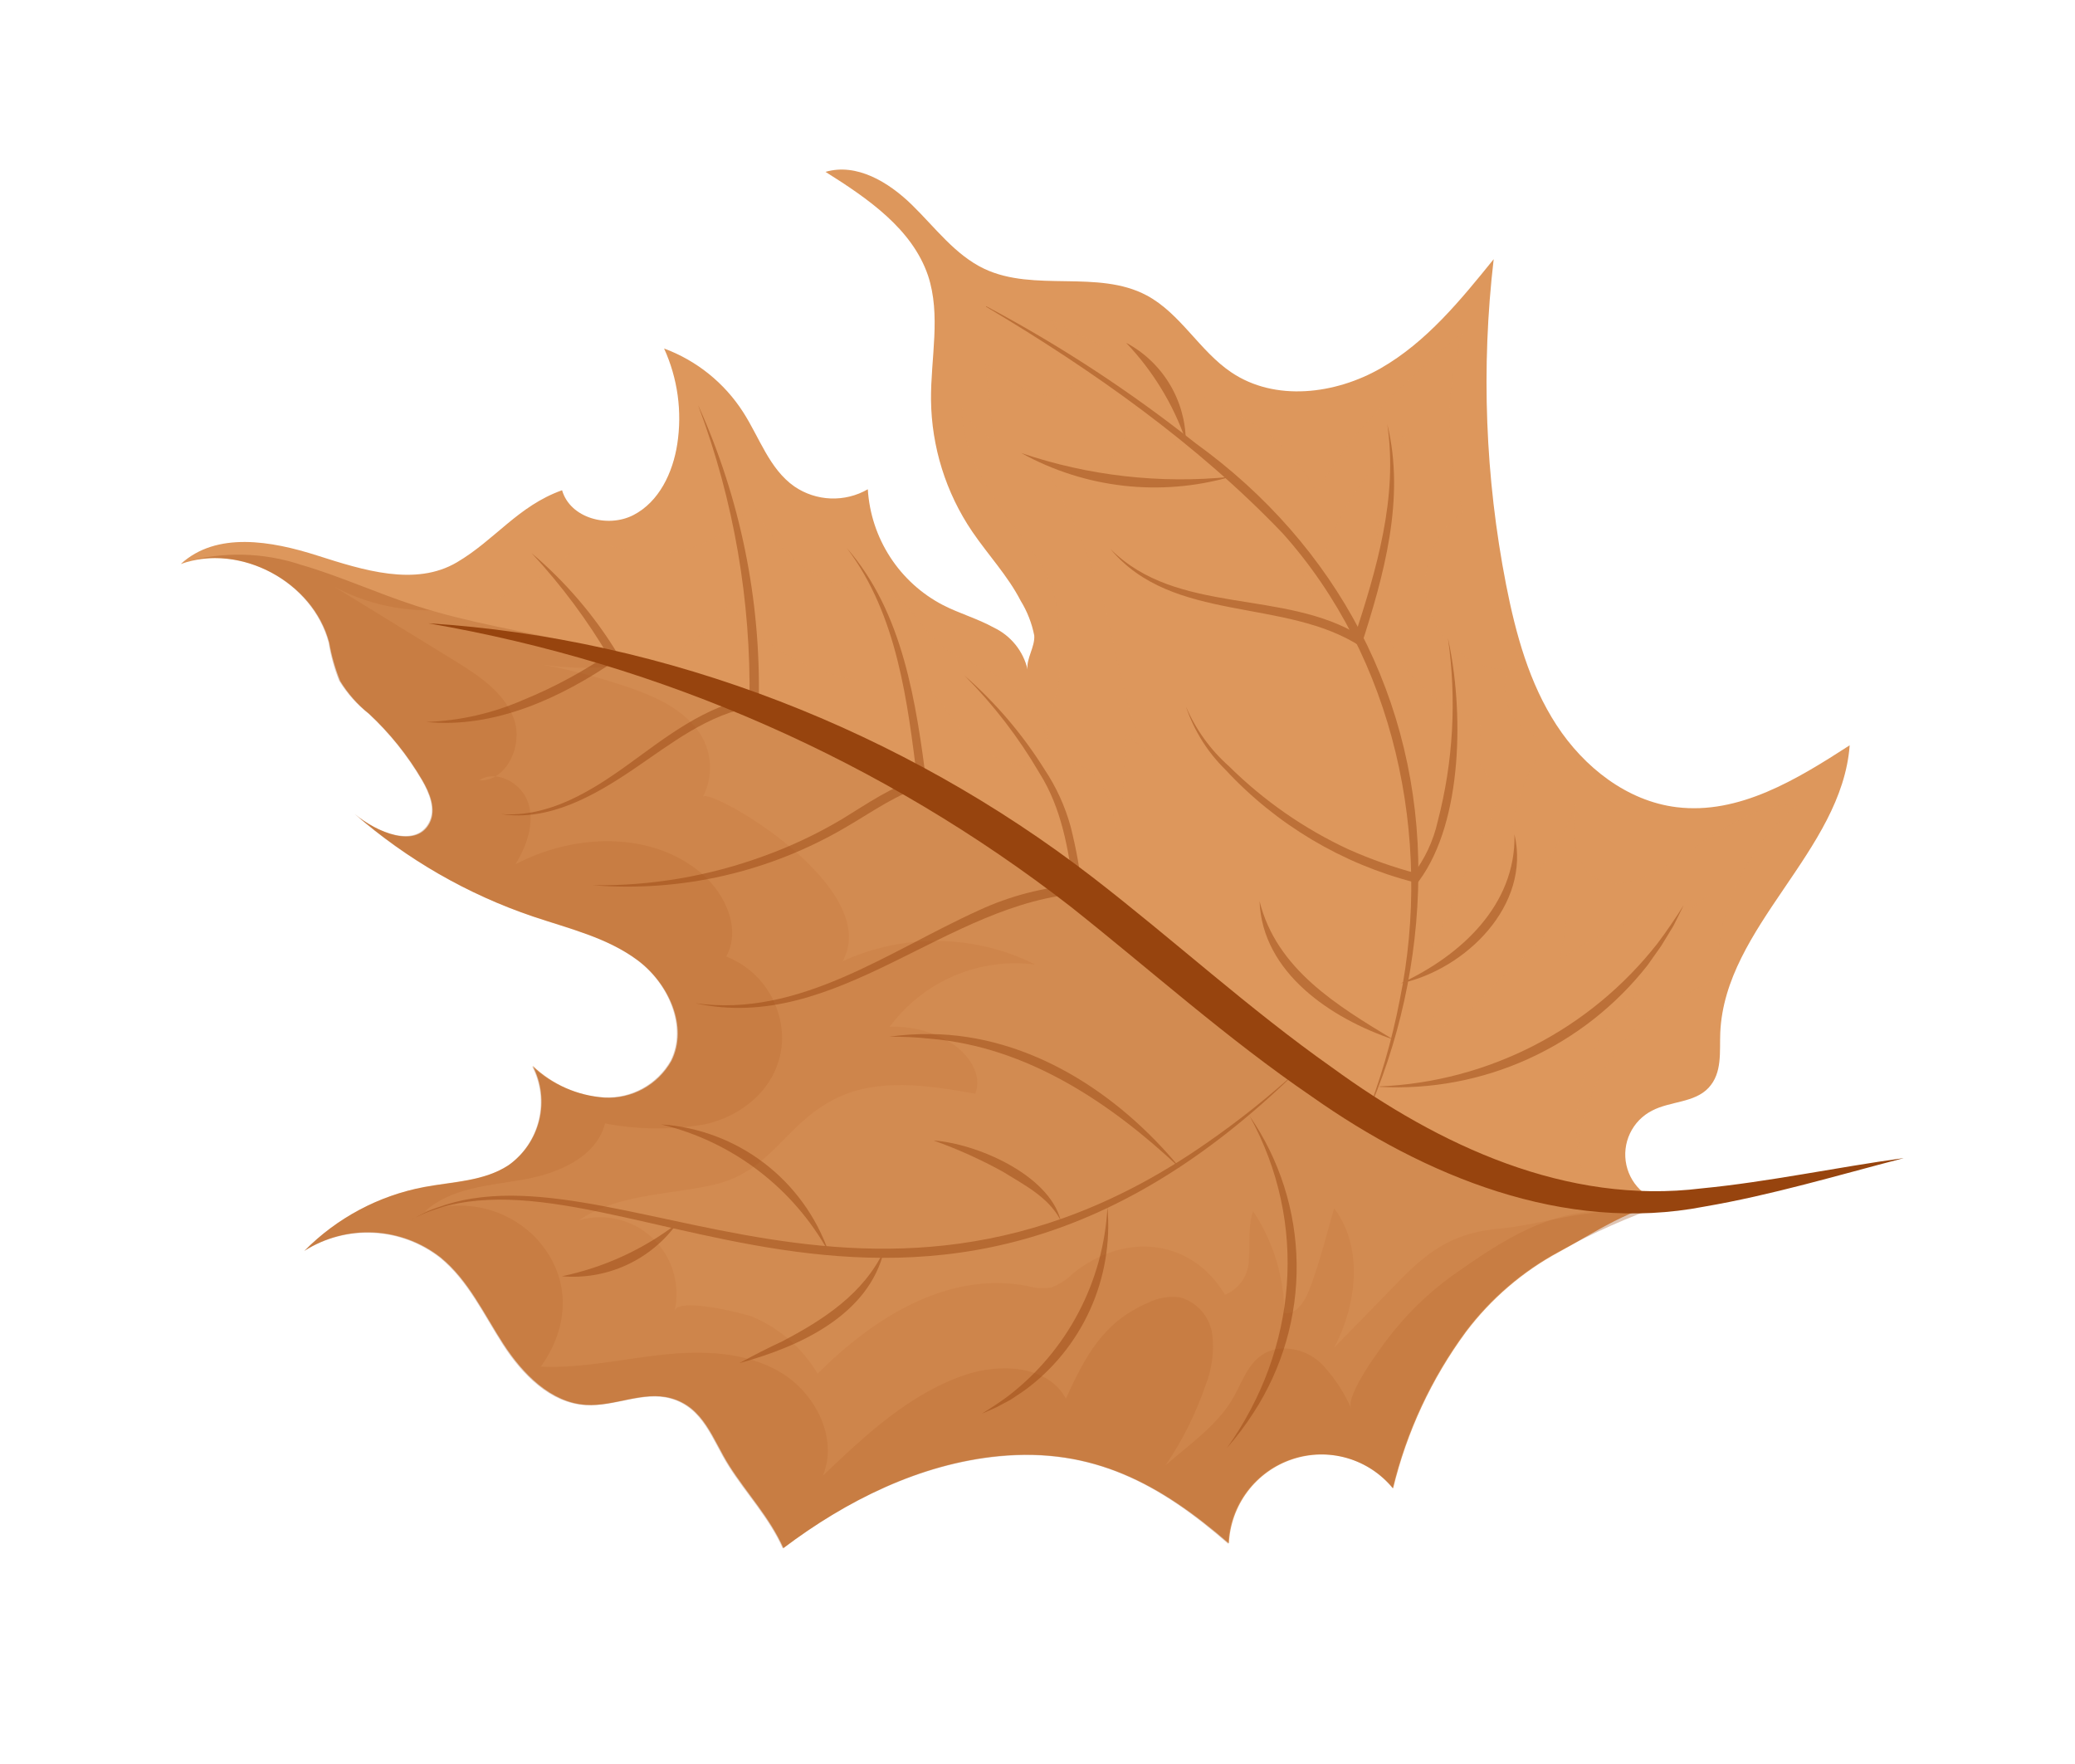 <svg width="140" height="119" viewBox="0 0 140 119" fill="none" xmlns="http://www.w3.org/2000/svg">
<path d="M112.833 81.188C112.101 81.161 111.399 80.892 110.838 80.421C110.276 79.951 109.887 79.306 109.731 78.588C109.575 77.87 109.661 77.121 109.976 76.457C110.291 75.793 110.816 75.252 111.47 74.921C112.699 74.28 114.328 74.399 115.274 73.387C116.22 72.375 116.012 70.948 116.066 69.662C116.384 62.487 124.264 57.439 124.798 50.278C121.246 52.573 117.335 54.973 113.115 54.452C109.771 54.039 106.87 51.754 105.023 48.921C103.175 46.088 102.267 42.76 101.615 39.441C100.205 32.212 99.923 24.804 100.779 17.484C98.541 20.253 96.241 23.073 93.164 24.84C90.086 26.606 86.024 27.105 83.084 25.123C80.94 23.687 79.651 21.148 77.369 19.929C74.072 18.17 69.798 19.727 66.419 18.139C64.445 17.206 63.095 15.348 61.521 13.813C59.947 12.278 57.793 10.982 55.697 11.594C58.548 13.388 61.539 15.433 62.613 18.588C63.5 21.256 62.791 24.162 62.815 26.97C62.849 30.146 63.817 33.239 65.597 35.862C66.66 37.425 68 38.846 68.869 40.536C69.31 41.254 69.619 42.045 69.781 42.872C69.839 43.631 69.225 44.454 69.332 45.165C69.188 44.552 68.908 43.979 68.513 43.489C68.118 43 67.618 42.606 67.051 42.337C65.952 41.727 64.725 41.388 63.613 40.814C62.169 40.062 60.945 38.948 60.058 37.58C59.171 36.212 58.652 34.637 58.551 33.007C57.789 33.446 56.92 33.66 56.044 33.626C55.168 33.592 54.319 33.312 53.594 32.816C51.907 31.633 51.245 29.519 50.137 27.798C48.87 25.826 46.999 24.322 44.805 23.509C45.725 25.525 46.034 27.769 45.695 29.961C45.396 31.884 44.474 33.849 42.739 34.745C41.003 35.641 38.467 34.953 37.923 33.072C34.958 34.128 33.396 36.425 30.826 37.935C28.025 39.585 24.501 38.465 21.408 37.477C18.315 36.488 14.608 35.835 12.198 38.048C16.199 36.622 21.131 39.235 22.214 43.352C22.37 44.24 22.618 45.109 22.955 45.944C23.474 46.793 24.137 47.545 24.914 48.164C26.315 49.469 27.52 50.971 28.49 52.624C29.007 53.506 29.459 54.602 28.993 55.515C28.084 57.269 25.452 56.177 23.949 54.916C27.472 57.987 31.558 60.338 35.981 61.836C38.392 62.654 41.011 63.257 43.066 64.81C45.121 66.364 46.461 69.27 45.299 71.574C44.851 72.365 44.193 73.016 43.398 73.453C42.602 73.89 41.702 74.097 40.797 74.049C38.978 73.92 37.262 73.16 35.941 71.9C36.526 73.022 36.685 74.32 36.387 75.552C36.089 76.784 35.356 77.867 34.322 78.597C32.669 79.686 30.564 79.706 28.624 80.072C25.563 80.65 22.748 82.15 20.554 84.371C21.949 83.487 23.582 83.058 25.229 83.142C26.875 83.226 28.454 83.82 29.75 84.841C31.61 86.366 32.652 88.638 33.967 90.664C35.281 92.689 37.176 94.63 39.557 94.773C41.471 94.888 43.4 93.812 45.258 94.318C47.502 94.918 48.097 97.135 49.207 98.876C50.408 100.767 51.922 102.342 52.86 104.436C57.121 101.209 62.1 98.737 67.412 98.225C73.764 97.629 78.307 100.127 82.914 104.118C82.972 102.851 83.412 101.63 84.176 100.617C84.939 99.605 85.99 98.847 87.19 98.446C88.39 98.044 89.682 98.016 90.897 98.366C92.112 98.716 93.191 99.428 93.994 100.407C94.915 96.593 96.589 93.001 98.917 89.844C100.599 87.616 102.74 85.778 105.195 84.456C107.184 83.4 110.553 81.086 112.833 81.188Z" fill="#DD975C"/>
<g style="mix-blend-mode:multiply" opacity="0.31">
<path d="M81.957 66.891C86.426 70.437 91.028 73.843 96.076 76.488C101.124 79.132 106.656 80.99 112.342 81.245C109.86 82.104 107.455 83.173 105.153 84.441C102.699 85.76 100.558 87.596 98.876 89.823C96.549 92.984 94.876 96.58 93.957 100.399C93.153 99.415 92.069 98.701 90.85 98.35C89.631 97.999 88.333 98.029 87.13 98.436C85.927 98.843 84.875 99.607 84.114 100.627C83.353 101.647 82.919 102.875 82.869 104.148C78.267 100.132 73.727 97.622 67.368 98.255C62.055 98.767 57.072 101.257 52.816 104.459C51.877 102.371 50.363 100.797 49.162 98.906C48.053 97.164 47.464 94.949 45.214 94.341C43.38 93.847 41.428 94.911 39.513 94.796C37.112 94.656 35.219 92.708 33.922 90.693C32.624 88.678 31.566 86.389 29.706 84.864C28.409 83.845 26.829 83.254 25.183 83.171C23.537 83.088 21.905 83.517 20.509 84.401C22.705 82.179 25.519 80.678 28.581 80.095C30.519 79.735 32.624 79.715 34.278 78.626C35.31 77.896 36.044 76.814 36.343 75.583C36.642 74.351 36.485 73.054 35.902 71.931C37.226 73.169 38.937 73.909 40.744 74.025C41.65 74.071 42.55 73.864 43.346 73.427C44.142 72.99 44.802 72.341 45.252 71.551C46.39 69.242 45.072 66.321 43.013 64.786C40.955 63.251 38.368 62.617 35.928 61.812C31.506 60.313 27.419 57.962 23.896 54.892C25.393 56.151 28.033 57.232 28.94 55.491C29.412 54.579 28.955 53.476 28.438 52.594C27.466 50.943 26.262 49.443 24.861 48.14C24.073 47.522 23.402 46.768 22.878 45.914C22.549 45.081 22.311 44.214 22.167 43.329C21.083 39.309 16.401 36.736 12.458 37.922C15.026 37.195 17.75 37.255 20.282 38.093C22.924 38.857 25.431 40.019 28.05 40.862C31.6 42.013 35.3 42.579 38.939 43.399C55.118 47.048 68.941 56.607 81.957 66.891Z" fill="#97440E"/>
</g>
<g style="mix-blend-mode:multiply" opacity="0.31">
<path d="M109.942 81.832C105.221 81.204 106.27 76.06 107.731 73.081C108.573 71.378 109.746 69.862 111.181 68.623C112.672 67.67 114.213 66.798 115.796 66.009C115.798 63.769 116.292 61.557 117.243 59.529C118.194 57.501 119.578 55.708 121.297 54.277C117.69 54.159 114.813 57.136 111.609 58.83C110.429 59.455 108.994 59.909 107.808 59.319C106.058 58.428 106.009 55.893 106.4 53.932C105.625 56.442 104.158 58.681 102.169 60.391C101.507 57.295 102.018 54.061 103.601 51.318C103.728 51.16 103.823 50.978 103.88 50.783C103.937 50.588 103.955 50.384 103.934 50.182C103.829 49.764 103.422 49.547 103.036 49.296C102.411 48.842 101.946 48.201 101.707 47.465C101.468 46.728 101.466 45.935 101.704 45.197C100.486 45.137 99.317 44.695 98.364 43.933C97.411 43.171 96.721 42.127 96.391 40.95C96.061 39.772 96.108 38.519 96.525 37.368C96.942 36.217 97.709 35.226 98.716 34.535C97.508 30.582 97.493 26.356 98.675 22.39C94.946 25.608 91.13 28.93 88.835 33.277C86.702 28.871 82.83 27.658 78.695 25.552L70.815 21.54C71.659 22.559 72.196 23.799 72.363 25.114C72.422 25.34 72.427 25.576 72.379 25.805C72.33 26.034 72.229 26.248 72.083 26.43C71.909 26.562 71.709 26.654 71.496 26.7C71.282 26.745 71.062 26.743 70.85 26.694C69.172 26.48 67.625 25.675 66.485 24.422C66.665 26.151 66.848 27.884 67.034 29.62C66.076 29.192 65.305 28.428 64.867 27.472C64.895 30.074 66.216 32.464 67.715 34.567C69.334 36.858 71.099 38.532 71.346 41.381C71.511 42.883 71.544 44.398 71.444 45.906C71.353 46.938 70.441 49.041 70.667 49.953C70.274 48.378 69.339 46.995 68.026 46.049C66.454 44.962 64.469 44.539 63.127 43.222C62.057 42.17 61.36 40.555 59.911 40.104C59.459 39.992 58.996 39.926 58.531 39.908C56.784 39.684 55.133 38.982 53.758 37.879C52.383 36.776 51.337 35.315 50.734 33.655C49.145 36.99 44.626 38.06 41.18 36.815C40.725 36.591 40.221 36.484 39.715 36.503C39.138 36.674 38.627 37.019 38.251 37.489C36.18 39.426 33.562 40.67 30.759 41.051C27.956 41.431 25.106 40.928 22.602 39.612L30.686 44.577C32.292 45.567 33.999 46.69 34.663 48.46C35.327 50.23 34.206 52.737 32.318 52.647C33.513 51.862 35.243 52.847 35.657 54.213C36.071 55.58 35.528 57.068 34.788 58.299C38.74 56.219 43.989 56.038 47.37 58.95C48.954 60.319 50.025 62.695 48.996 64.527C50.113 64.963 51.071 65.729 51.745 66.724C52.418 67.719 52.775 68.896 52.769 70.099C52.697 73.108 50.326 75.232 47.551 75.849C45.322 76.234 43.042 76.213 40.822 75.787C40.237 78.083 37.627 79.17 35.297 79.577C32.968 79.983 30.402 80.132 28.659 81.734C29.995 81.265 31.44 81.204 32.809 81.558C34.179 81.913 35.413 82.668 36.353 83.728C38.57 86.315 38.401 89.511 36.492 92.194C39.233 92.316 41.938 91.691 44.658 91.393C47.378 91.096 50.283 91.175 52.644 92.566C55.005 93.957 56.568 97.002 55.523 99.545C58.376 96.829 61.347 94.041 65.064 92.768C67.483 91.939 70.701 92.097 71.915 94.348C73.227 91.493 74.41 89.213 77.403 87.909C78.081 87.559 78.849 87.421 79.606 87.515C80.175 87.674 80.685 87.996 81.074 88.442C81.462 88.888 81.713 89.438 81.794 90.025C81.929 91.204 81.766 92.399 81.32 93.5C80.669 95.392 79.77 97.189 78.645 98.843C80.194 97.485 82.013 96.23 83.077 94.509C83.945 93.104 84.271 91.356 86.183 90.997C86.755 90.926 87.336 90.993 87.877 91.191C88.418 91.39 88.904 91.715 89.295 92.139C90.071 92.993 90.705 93.967 91.17 95.024C90.717 94.116 93.413 90.556 93.983 89.853C95.296 88.224 96.847 86.803 98.583 85.639C102.017 83.229 105.485 81.15 109.942 81.832Z" fill="#DD975C"/>
</g>
<g style="mix-blend-mode:multiply" opacity="0.31">
<path d="M109.942 81.832C104.758 81.041 106.062 72.115 108.515 69.243C109.232 68.548 109.897 67.8 110.503 67.005C110.861 66.34 111.166 65.647 111.416 64.934C112.228 63.028 113.623 61.429 115.399 60.369C111.82 61.247 108.402 62.693 105.276 64.654C105.53 63.098 105.782 61.517 106.029 59.992C105.721 62.471 101.909 65.171 100.371 66.901C99.268 68.133 97.93 69.471 96.282 69.38C97.054 68.079 97.626 66.669 97.979 65.198C96.463 66.597 94.749 67.763 92.893 68.659C97.107 65.013 97.777 60.71 100.152 56.107C100.565 55.319 101.072 54.486 100.936 53.607C100.751 52.471 99.518 51.611 99.663 50.474C99.723 49.948 100.075 49.419 99.897 48.921C99.718 48.422 99.174 48.274 98.707 48.103C95.295 46.819 93.192 43.212 92.841 39.606C92.49 36.001 93.589 32.413 94.954 29.062C91.702 32.025 89.445 35.925 88.495 40.227C87.412 37.355 86.004 34.46 83.576 32.535C81.07 30.548 77.576 29.656 75.922 26.916C76.191 27.652 76.217 28.456 75.997 29.21C75.777 29.963 75.323 30.627 74.701 31.103C74.078 31.58 73.321 31.844 72.539 31.857C71.757 31.87 70.992 31.632 70.355 31.177C72.357 34.802 74.041 38.405 74.93 42.488C75.353 44.421 76.329 49.801 77.781 50.998L75.988 49.52L75.58 57.273C75.272 55.683 74.941 52.834 73.382 51.893C72.118 51.124 71.352 51.896 70.028 51.829C68.251 51.736 66.57 50.995 65.3 49.746C64.898 49.388 62.279 45.715 62.161 45.755C59.745 46.225 57.246 45.995 54.958 45.093C52.669 44.19 50.685 42.651 49.238 40.657C47.923 42.651 45.894 44.06 43.572 44.592C41.269 45.107 38.891 45.187 36.56 44.827C38.525 45.196 40.46 45.705 42.351 46.351C43.99 46.913 45.661 47.626 46.804 48.94C47.388 49.581 47.76 50.387 47.871 51.249C47.981 52.111 47.824 52.986 47.421 53.756C47.817 53.049 59.627 59.825 56.852 64.848C58.899 63.909 61.129 63.442 63.378 63.48C65.627 63.518 67.838 64.061 69.85 65.069C67.988 64.827 66.096 65.09 64.368 65.829C62.64 66.568 61.139 67.757 60.022 69.273C61.493 69.208 62.949 69.593 64.196 70.375C65.334 71.104 66.325 72.522 65.793 73.778C62.598 73.209 59.131 72.673 56.245 74.174C52.806 75.968 52.02 79.117 47.961 79.966C44.939 80.622 41.622 80.565 39.057 82.323C39.919 82.071 40.833 82.05 41.706 82.261C42.579 82.472 43.381 82.909 44.033 83.528C44.686 84.147 45.165 84.926 45.424 85.789C45.684 86.652 45.713 87.568 45.511 88.447C45.716 87.484 50.222 88.605 50.768 88.832C52.605 89.608 54.144 90.954 55.161 92.673C58.848 88.986 63.854 85.722 69.304 86.751C69.838 86.907 70.401 86.941 70.951 86.849C71.487 86.642 71.975 86.326 72.383 85.92C75.898 83.066 80.411 83.578 82.648 87.344C83.134 87.148 83.548 86.808 83.837 86.37C84.125 85.931 84.274 85.415 84.263 84.891C84.356 83.814 84.193 82.695 84.546 81.706C85.9 83.744 86.634 86.135 86.657 88.586C87.488 88.692 88.045 87.772 88.346 86.999C89.032 85.198 89.484 83.347 90.016 81.513C92.033 84.188 91.515 88.082 90.015 90.91C91.484 89.414 92.95 87.911 94.413 86.401C96.652 84.112 98.312 83.115 101.377 82.865C104.066 82.594 107.268 81.425 109.942 81.832Z" fill="#DD975C"/>
</g>
<g opacity="0.47">
<g style="mix-blend-mode:multiply">
<path d="M35.875 37.322C38.158 39.254 40.116 41.544 41.672 44.103L41.815 44.342L41.585 44.513C37.872 47.079 33.35 49.161 28.761 48.704C31.017 48.626 33.239 48.12 35.309 47.215C37.394 46.362 39.382 45.288 41.239 44.011L41.152 44.421C39.655 41.869 37.886 39.489 35.875 37.322Z" fill="#97440E"/>
</g>
<g style="mix-blend-mode:multiply">
<path d="M47.124 27.377C49.949 33.646 51.34 40.472 51.194 47.355L51.188 47.627L50.928 47.662C47.804 48.127 45.249 50.199 42.683 51.931C40.117 53.663 37.041 55.423 33.819 54.919C37.041 55.15 39.903 53.364 42.408 51.554C44.913 49.745 47.595 47.589 50.832 47.051L50.566 47.358C50.679 40.542 49.511 33.767 47.121 27.39L47.124 27.377Z" fill="#97440E"/>
</g>
<g style="mix-blend-mode:multiply">
<path d="M57.133 36.969C60.958 41.352 61.805 47.399 62.532 52.979C60.584 53.506 58.928 54.724 57.129 55.769C51.956 58.824 45.971 60.203 39.993 59.718C43.925 59.773 47.834 59.107 51.529 57.752C53.37 57.09 55.144 56.252 56.825 55.25C58.488 54.241 60.144 53.049 62.12 52.483L61.91 52.801C61.232 47.329 60.55 41.48 57.133 36.969Z" fill="#97440E"/>
</g>
<g style="mix-blend-mode:multiply">
<path d="M46.904 67.677C53.932 68.672 59.93 64.179 66.024 61.419C68.129 60.442 70.391 59.853 72.703 59.679L72.439 60.006C72.097 57.298 71.619 54.503 70.134 52.156C68.732 49.753 67.031 47.54 65.071 45.569C67.174 47.404 68.996 49.541 70.477 51.911C71.268 53.096 71.863 54.401 72.24 55.777C72.611 57.25 72.88 58.747 73.045 60.258C63.872 60.838 56.485 69.767 46.904 67.677Z" fill="#97440E"/>
</g>
<g style="mix-blend-mode:multiply">
<path d="M27.804 82.26C39.59 75.473 57.848 93.537 81.406 77.112C83.592 75.599 85.673 73.939 87.634 72.142C61.597 97.793 40.5 75.537 27.791 82.257L27.804 82.26Z" fill="#97440E"/>
</g>
<g style="mix-blend-mode:multiply">
<path d="M66.537 20.656C71.518 23.303 76.249 26.399 80.671 29.905C90.198 36.779 95.77 47.2 95.698 59.06C95.651 64.751 94.416 70.372 92.072 75.558C93.116 72.934 93.91 70.218 94.444 67.444C96.687 56.474 94.073 44.392 86.547 35.983C80.773 29.94 73.689 24.955 66.529 20.693L66.537 20.656Z" fill="#97440E"/>
</g>
<g style="mix-blend-mode:multiply">
<path d="M79.607 78.793C74.942 74.407 69.303 70.618 62.774 70.073C61.852 69.973 60.925 69.928 59.998 69.936C60.923 69.807 61.856 69.747 62.789 69.758C69.465 69.828 75.469 73.753 79.613 78.794L79.607 78.793Z" fill="#97440E"/>
</g>
<g style="mix-blend-mode:multiply">
<path d="M71.526 82.26C70.695 80.726 69.087 79.93 67.683 79.054C66.18 78.223 64.611 77.516 62.994 76.94C65.892 77.141 70.728 79.234 71.553 82.285L71.526 82.26Z" fill="#97440E"/>
</g>
<g style="mix-blend-mode:multiply">
<path d="M74.719 81.439C74.93 83.812 74.524 86.201 73.539 88.37C72.554 90.539 71.024 92.416 69.1 93.814L68.196 94.42L67.24 94.931C66.911 95.082 66.577 95.225 66.243 95.368C66.77 95.045 67.521 94.556 68.022 94.176C69.991 92.666 71.609 90.744 72.766 88.545C73.922 86.346 74.589 83.921 74.719 81.439Z" fill="#97440E"/>
</g>
<g style="mix-blend-mode:multiply">
<path d="M59.664 84.299C58.634 88.746 53.899 90.86 49.891 91.955C50.843 91.43 51.797 90.945 52.754 90.5C55.538 89.048 58.296 87.266 59.67 84.3L59.664 84.299Z" fill="#97440E"/>
</g>
<g style="mix-blend-mode:multiply">
<path d="M55.911 84.468C54.726 82.323 53.109 80.451 51.163 78.968C49.218 77.485 46.986 76.424 44.609 75.853C47.128 76.021 49.541 76.926 51.55 78.457C53.559 79.989 55.075 82.078 55.911 84.468Z" fill="#97440E"/>
</g>
<g style="mix-blend-mode:multiply">
<path d="M45.666 82.554C44.787 83.766 43.611 84.729 42.252 85.349C40.893 85.97 39.398 86.228 37.912 86.097C40.726 85.511 43.376 84.3 45.666 82.554Z" fill="#97440E"/>
</g>
<g style="mix-blend-mode:multiply">
<path d="M93.986 70.118C89.855 68.72 85.163 65.645 84.981 60.791C86.124 65.383 90.217 67.837 93.986 70.118Z" fill="#97440E"/>
</g>
<g style="mix-blend-mode:multiply">
<path d="M94.504 66.341C98.532 64.485 102.292 61.06 102.181 56.292C103.304 61.074 98.888 65.391 94.504 66.341Z" fill="#97440E"/>
</g>
<g style="mix-blend-mode:multiply">
<path d="M80.033 47.707C80.692 49.23 81.676 50.589 82.915 51.688C85.261 54.01 87.989 55.908 90.979 57.297C92.478 57.965 94.029 58.512 95.615 58.932L95.304 59.028C96.13 57.958 96.711 56.719 97.006 55.399C98.054 51.37 98.287 47.172 97.693 43.053C98.748 47.82 98.745 55.341 95.744 59.42L95.629 59.565L95.437 59.524C90.546 58.268 86.118 55.63 82.678 51.923C81.48 50.747 80.574 49.305 80.031 47.713L80.033 47.707Z" fill="#97440E"/>
</g>
<g style="mix-blend-mode:multiply">
<path d="M74.921 37.034C79.441 41.552 86.636 39.695 91.804 42.903L91.355 43.067C92.875 38.413 94.332 33.57 93.601 28.619C94.829 33.637 93.366 38.842 91.82 43.62C86.704 40.287 79.116 42.08 74.921 37.034Z" fill="#97440E"/>
</g>
<g style="mix-blend-mode:multiply">
<path d="M83.014 32.169C78.282 33.52 73.213 32.944 68.909 30.564C73.441 32.1 78.25 32.647 83.014 32.169Z" fill="#97440E"/>
</g>
<g style="mix-blend-mode:multiply">
<path d="M80.006 29.718C79.148 27.256 77.775 25.008 75.979 23.125C77.177 23.761 78.182 24.709 78.89 25.868C79.599 27.028 79.984 28.357 80.006 29.718Z" fill="#97440E"/>
</g>
<g style="mix-blend-mode:multiply">
<path d="M93.071 73.292C96.703 73.137 100.259 72.196 103.496 70.532C106.734 68.868 109.575 66.521 111.824 63.652C112.379 62.926 113.123 61.832 113.597 61.063C113.367 61.534 113.138 62.004 112.895 62.478L112.081 63.811L111.157 65.12C109.018 67.84 106.26 70.006 103.115 71.433C99.969 72.861 96.529 73.508 93.084 73.32L93.071 73.292Z" fill="#97440E"/>
</g>
<g style="mix-blend-mode:multiply">
<path d="M84.314 75.29C86.332 78.216 87.436 81.68 87.484 85.241C87.532 88.802 86.524 92.298 84.586 95.285C84.046 96.127 83.443 96.927 82.784 97.679C87.54 91 88.283 82.52 84.314 75.29Z" fill="#97440E"/>
</g>
</g>
<path d="M128.427 78.132C123.966 79.292 119.534 80.621 114.985 81.399C105.546 83.233 96.098 79.329 88.522 73.985C82.764 70.055 77.642 65.448 72.227 61.155C59.56 51.329 44.684 44.769 28.897 42.048C45.034 43.066 60.892 49.288 73.731 59.19C79.172 63.391 84.289 68.082 89.872 72.014C97.102 77.284 105.698 81.299 114.814 80.168C119.302 79.734 123.941 78.741 128.415 78.129L128.427 78.132Z" fill="#97440E"/>
</svg>
